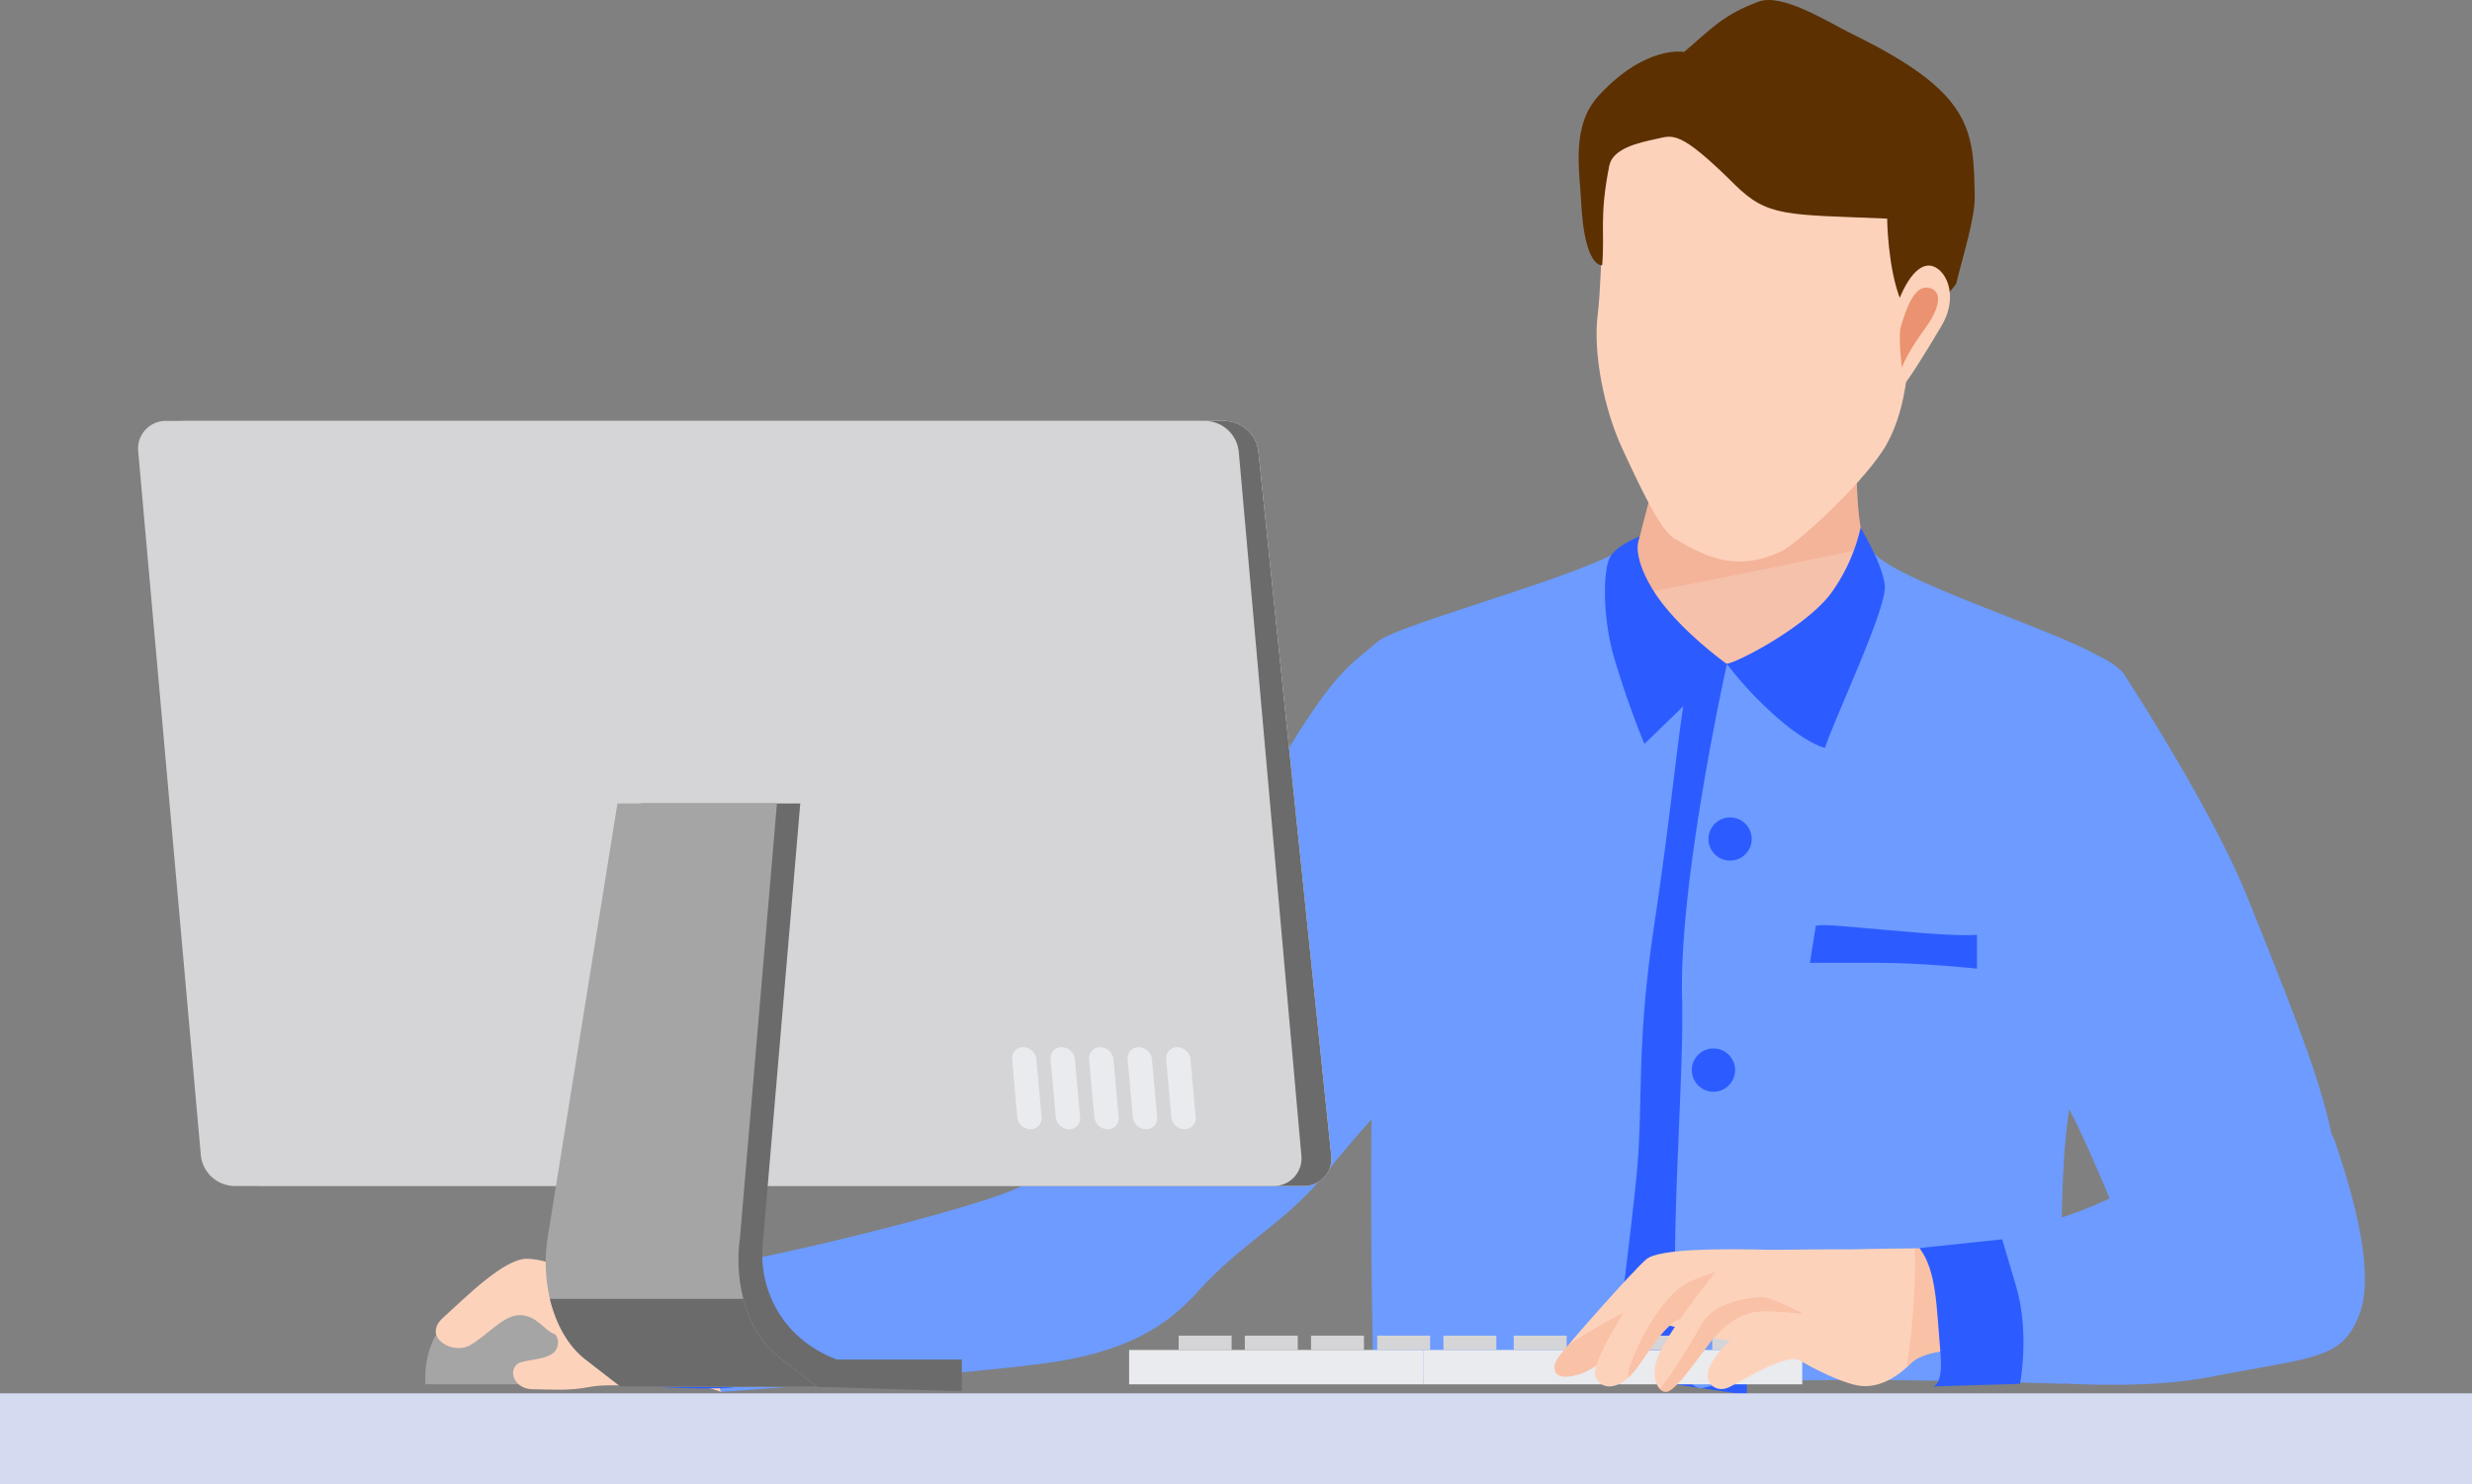 <svg xmlns="http://www.w3.org/2000/svg" width="888.779" height="533.709" viewBox="0 0 888.779 533.709">
  <rect x="0" y="0" width="888.779" height="533.709" fill="#808080" stroke="none"/>
  <g id="hire-developer" transform="translate(-13.9 -5.592)">
    <g id="OBJECTS" transform="translate(14.4 5.592)">
      <g id="Group_24" data-name="Group 24" transform="translate(49.16)">
        <g id="Group_1" data-name="Group 1" transform="translate(103.251 230.855)">
          <path id="Path_1" data-name="Path 1" d="M481.322,332.7s-12.871,13.224-25.893,27.87c-5.441,6.108-10.906,12.468-15.465,18.2-15.49,19.47-30.036,24.936-47.227,44.016-10.528,11.687-24.42,20.692-50.4,24.848-25.956,4.156-120.725,10.906-120.725,10.906s-2.38-12.581-.705-16.548c.441-1.07-.667-3.526-2.2-6.6-4.131-8.337-11.2-21.095,2.2-22.619,18.337-2.1,107.224-23.614,111.481-30.137,4.269-6.486,28.286-36.195,41.245-63.335s32.379-60.148,52.176-92.351c17.43-28.349,22.3-29.873,31.711-38.046l10.932,66.105Z" transform="translate(-115.268 -188.9)" fill="#6d9bff"/>
          <path id="Path_2" data-name="Path 2" d="M198.566,407.9H135.42v-2.708a31.566,31.566,0,0,1,31.573-31.573h0a31.566,31.566,0,0,1,31.573,31.573Z" transform="translate(-135.42 -140.986)" fill="#a5a5a5"/>
          <path id="Path_3" data-name="Path 3" d="M200.008,374.168c-5.151-1.952-20.553-9.168-28.89-9.168s-22.228,14.168-30,21.107,3.048,13.35,9.168,10.188c6.385-3.312,12.418-11.284,18.526-11.032s8.69,5.567,12.027,6.675c1.662.554,2.569,5-.554,7.229s-10.289,2.217-12.229,3.476c-3.892,2.494-1.385,9.282,5.277,9.282s12.329.693,20.289-.819,17.72.642,23.853-1.839S241,412.857,241,412.857l-12.38-33.978C228.621,378.891,209.894,377.909,200.008,374.168Z" transform="translate(-134.645 -143.222)" fill="#fdd2bb"/>
          <path id="Path_4" data-name="Path 4" d="M190.85,373.74c1.3,5.075,4.546,8.526,7.216,16.3,5.831,16.964-1.574,20.175-1.574,20.175s32.379,2.217,38.034,0c0,0,7.859-8.715,0-26.145l-7.859-17.417s-4.924.025-19.168,2.091C195.774,370.453,190.85,373.74,190.85,373.74Z" transform="translate(-121.042 -142.794)" fill="#2c5cff"/>
        </g>
        <g id="Group_5" data-name="Group 5" transform="translate(443.18)">
          <g id="Group_4" data-name="Group 4" transform="translate(51.023)">
            <path id="Path_5" data-name="Path 5" d="M576.839,98.36s-6.5,19-7.1,35.389-.6,39.016,4.181,47.756,55.5,38.311,55.5,38.311-57.5,11.914-114.441,8.551-69.128-27.618-69.128-27.618,43.235-16.964,44.393-21.258,9.571-37.051,9.571-37.051Z" transform="translate(-445.85 18.47)" fill="#f6c1aa"/>
            <path id="Path_6" data-name="Path 6" d="M572.708,178.674c-3.564-10.113-3.526-30.074-2.972-44.935.6-16.385,7.1-35.389,7.1-35.389l-77.024,44.079s-8.4,32.757-9.571,37.051-44.393,21.258-44.393,21.258a17.467,17.467,0,0,0,1.524,2.279C489.337,195.864,531.06,187.464,572.708,178.674Z" transform="translate(-445.85 18.468)" fill="#eb9271" opacity="0.28"/>
            <g id="Group_3" data-name="Group 3" transform="translate(23.716)">
              <path id="Path_7" data-name="Path 7" d="M470.227,113.11c1.763-13.74,2.242-63.221,2.242-63.221L538.725,26.54l57.894,32.291S582.728,102.746,582.5,116.6s-1.171,32.391-9.823,45.628-31.233,33.789-36.547,36.233c-15.931,7.33-26.372,2.355-38.374-4.685-5.05-2.96-12.015-17.921-18.689-32.266S468.464,126.85,470.227,113.11Z" transform="translate(-463.353 -0.159)" fill="#fdd2bb"/>
              <path id="Path_8" data-name="Path 8" d="M575.607,84.2s.164,17.745,4.874,29.394c.907,2.229.327,9.231-.793,17.581,2.368-2.67,4.773-5.3,7.254-7.884,4.786-5.012,9.231-10.214,13.438-15.566,2.468-10.088,6.864-23.777,6.713-31.585-.466-23.727-.441-37.039-43.978-58.272-8.262-4.03-25.1-14.911-33.714-11.687-12.833,4.8-16.674,9.483-26.8,18.1,0,0-13.639-2.733-30.641,15.629-10.037,10.856-6.964,26.51-6.372,38.323,1.2,24.017,7.556,22.719,7.556,22.719.995-12.216-1.1-17.3,2.544-35.741,1.234-6.234,10.491-8.3,16.8-9.634,6.07-1.285,8.161-3.627,28.261,16.322C532.674,83.7,539.185,82.689,575.607,84.2Z" transform="translate(-464.682 -5.592)" fill="#5c3000"/>
              <g id="Group_2" data-name="Group 2" transform="translate(111.581 95.493)">
                <path id="Path_9" data-name="Path 9" d="M554.174,101.886c3.2-11.977,8.35-20.893,13.765-20.452s10.906,10.415,4.181,21.75-11.057,18.2-14.672,22.745S552.1,109.656,554.174,101.886Z" transform="translate(-553.281 -81.418)" fill="#fdd2bb"/>
                <path id="Path_10" data-name="Path 10" d="M556.749,101.743c1.927-6.524,4.773-14.6,9.609-14.017s5.592,5.831-1.07,14.924-8.161,13.853-8.161,13.853S555.7,105.282,556.749,101.743Z" transform="translate(-552.481 -79.789)" fill="#eb9271"/>
              </g>
            </g>
          </g>
          <path id="Path_11" data-name="Path 11" d="M537.778,325.825c-7.241,42.038-10.491,145.371-28.185,137.6-9.685-4.295-39.847-4.131-65.085-3.161-20.755.819-38.2,2.229-38.2,2.229s-1.209-46.686-.73-94.379c.2-22.77.806-45.779,2.091-64.015q.642-8.992.869-17.266c1.625-53.26-7.241-84.24-.869-90.374,7.053-6.776,87.578-27.115,91.469-36.661l5.957,28.513c14.76,23.513,33.915,16.473,33.915,16.473S544.995,283.8,537.778,325.825Z" transform="translate(-405.336 34.407)" fill="#6d9bff"/>
          <path id="Path_12" data-name="Path 12" d="M500.936,206.757c-3.891,23.311-4.962,41.535-11.649,86.306s-3.552,63.272-6.461,91.444-8.526,69.921-8.526,69.921l48.3,7.065s1.625-80.891,4.143-137.815A870.3,870.3,0,0,1,538.68,216.228l6.473-34.558S527.3,200.662,508.832,198.7,500.936,206.757,500.936,206.757Z" transform="translate(-387.447 40.08)" fill="#2c5cff"/>
          <path id="Path_13" data-name="Path 13" d="M640.684,245.286c-1.776,17.291,6.284,38.827,2.531,62.969-2.506,16.108-5.818,35.754-9.244,55.552-4.849,27.908-2.179,98.711-2.179,98.711s-110.31-3.816-128.924,1.36-7-97.552-8.136-140.2,16.133-119.995,16.133-119.995,14.332-.063,36.308-17.04c13.551-10.466,15.906-24.268,15.906-24.268,2.494,10,77.553,32.643,83.548,40.351.995,1.259,1.688,3.463,2.091,6.486a.025.025,0,0,1,.025.025C649.79,216.685,642.334,229.128,640.684,245.286Z" transform="translate(-382.806 35.076)" fill="#6d9bff"/>
          <path id="Path_14" data-name="Path 14" d="M507.01,205.265c6.687-1.851,29.1-14.281,37.391-25.377A64.238,64.238,0,0,0,555.068,156.3s7.884,12.758,8.715,20.767-17.921,47.366-21.51,58.335c0,0-5.995-1.133-17-10.7A133.465,133.465,0,0,1,507.01,205.265Z" transform="translate(-378.962 33.499)" fill="#2c5cff"/>
          <path id="Path_15" data-name="Path 15" d="M484.757,158.71s-3.7,5.516,4.66,19.218,26.611,26.712,26.611,26.712L486.37,233.379a331.078,331.078,0,0,1-11.12-31.85c-4.08-14.8-3.577-30.49-1.373-35.011S484.757,158.71,484.757,158.71Z" transform="translate(-387.993 34.124)" fill="#2c5cff"/>
          <circle id="Ellipse_1" data-name="Ellipse 1" cx="7.77" cy="7.77" r="7.77" transform="translate(121.423 293.926)" fill="#2c5cff"/>
          <circle id="Ellipse_2" data-name="Ellipse 2" cx="7.783" cy="7.783" r="7.783" transform="translate(115.429 377.008)" fill="#2c5cff"/>
          <circle id="Ellipse_3" data-name="Ellipse 3" cx="7.783" cy="7.783" r="7.783" transform="translate(109.446 460.115)" fill="#2c5cff"/>
          <path id="Path_16" data-name="Path 16" d="M542.5,270.117c19.243,1.625,40.313,3.854,48.272,3.086v12.178s-19.281-2.091-35.943-2.091H530.71l2.1-13.173S532.549,269.273,542.5,270.117Z" transform="translate(-372.815 62.925)" fill="#2c5cff"/>
        </g>
        <g id="Group_10" data-name="Group 10" transform="translate(356.3 480.277)">
          <g id="Group_6" data-name="Group 6" transform="translate(0 5.151)">
            <rect id="Rectangle_2" data-name="Rectangle 2" width="105.738" height="12.355" fill="#e9ebee"/>
            <rect id="Rectangle_3" data-name="Rectangle 3" width="105.738" height="12.355" fill="none"/>
          </g>
          <g id="Group_7" data-name="Group 7" transform="translate(105.726 5.151)">
            <rect id="Rectangle_4" data-name="Rectangle 4" width="136.291" height="12.355" fill="#e9ebee"/>
            <rect id="Rectangle_5" data-name="Rectangle 5" width="136.291" height="12.355" fill="none"/>
          </g>
          <g id="Group_8" data-name="Group 8" transform="translate(17.82)">
            <path id="Path_17" data-name="Path 17" d="M426.08,386.95V392.1h19.029V386.95H426.08Z" transform="translate(-330.895 -386.95)" fill="#d5d5d7"/>
            <path id="Path_18" data-name="Path 18" d="M407.18,386.95V392.1h19.029V386.95H407.18Z" transform="translate(-335.798 -386.95)" fill="#d5d5d7"/>
            <path id="Path_19" data-name="Path 19" d="M388.29,386.95V392.1h19.017V386.95H388.29Z" transform="translate(-340.698 -386.95)" fill="#d5d5d7"/>
            <path id="Path_20" data-name="Path 20" d="M369.39,386.95V392.1h19.029V386.95H369.39Z" transform="translate(-345.6 -386.95)" fill="#d5d5d7"/>
            <path id="Path_21" data-name="Path 21" d="M509.454,386.95H502.83V392.1h19.029V386.95Z" transform="translate(-310.987 -386.95)" fill="#d5d5d7"/>
            <path id="Path_22" data-name="Path 22" d="M483.94,386.95V392.1h19.017V386.95H483.94Z" transform="translate(-315.887 -386.95)" fill="#d5d5d7"/>
            <path id="Path_23" data-name="Path 23" d="M465.04,386.95V392.1h19.029V386.95H465.04Z" transform="translate(-320.79 -386.95)" fill="#d5d5d7"/>
            <path id="Path_24" data-name="Path 24" d="M446.15,386.95V392.1h19.029V386.95H446.15Z" transform="translate(-325.69 -386.95)" fill="#d5d5d7"/>
            <path id="Path_25" data-name="Path 25" d="M350.5,386.95V392.1h19.029V386.95H350.5Z" transform="translate(-350.5 -386.95)" fill="#d5d5d7"/>
          </g>
          <g id="Group_9" data-name="Group 9" transform="translate(17.82)">
            <path id="Path_26" data-name="Path 26" d="M426.08,386.95V392.1h19.029V386.95H426.08Z" transform="translate(-330.895 -386.95)" fill="none"/>
            <path id="Path_27" data-name="Path 27" d="M407.18,386.95V392.1h19.029V386.95H407.18Z" transform="translate(-335.798 -386.95)" fill="none"/>
            <path id="Path_28" data-name="Path 28" d="M388.29,386.95V392.1h19.017V386.95H388.29Z" transform="translate(-340.698 -386.95)" fill="none"/>
            <path id="Path_29" data-name="Path 29" d="M369.39,386.95V392.1h19.029V386.95H369.39Z" transform="translate(-345.6 -386.95)" fill="none"/>
            <path id="Path_30" data-name="Path 30" d="M509.454,386.95H502.83V392.1h19.029V386.95Z" transform="translate(-310.987 -386.95)" fill="none"/>
            <path id="Path_31" data-name="Path 31" d="M483.94,386.95V392.1h19.017V386.95H483.94Z" transform="translate(-315.887 -386.95)" fill="none"/>
            <path id="Path_32" data-name="Path 32" d="M465.04,386.95V392.1h19.029V386.95H465.04Z" transform="translate(-320.79 -386.95)" fill="none"/>
            <path id="Path_33" data-name="Path 33" d="M446.15,386.95V392.1h19.029V386.95H446.15Z" transform="translate(-325.69 -386.95)" fill="none"/>
            <path id="Path_34" data-name="Path 34" d="M350.5,386.95V392.1h19.029V386.95H350.5Z" transform="translate(-350.5 -386.95)" fill="none"/>
          </g>
        </g>
        <g id="Group_15" data-name="Group 15" transform="translate(0 151.35)">
          <g id="Group_11" data-name="Group 11" transform="translate(7.05)">
            <path id="Path_35" data-name="Path 35" d="M442.576,125.77H69.016a9.8,9.8,0,0,0-9.924,11.057l26.17,253a12.556,12.556,0,0,0,12.2,11.057H471.013a9.8,9.8,0,0,0,9.924-11.057l-26.17-253A12.534,12.534,0,0,0,442.576,125.77Z" transform="translate(-59.033 -125.77)" fill="#fafcff"/>
          </g>
          <g id="Group_12" data-name="Group 12" transform="translate(7.05)">
            <path id="Path_36" data-name="Path 36" d="M442.576,125.77H69.016a9.8,9.8,0,0,0-9.924,11.057l26.17,253a12.556,12.556,0,0,0,12.2,11.057H471.013a9.8,9.8,0,0,0,9.924-11.057l-26.17-253A12.534,12.534,0,0,0,442.576,125.77Z" transform="translate(-59.033 -125.77)" fill="#6b6b6b"/>
          </g>
          <path id="Path_37" data-name="Path 37" d="M437.1,125.77H63.554a9.954,9.954,0,0,0-10.075,11.057l22.505,253a12.331,12.331,0,0,0,12.052,11.057H461.584a9.954,9.954,0,0,0,10.075-11.057l-22.505-253A12.35,12.35,0,0,0,437.1,125.77Z" transform="translate(-53.435 -125.77)" fill="#d5d5d7"/>
          <g id="Group_13" data-name="Group 13" transform="translate(314.219 225.204)">
            <path id="Path_38" data-name="Path 38" d="M309.565,334.1h0a4.878,4.878,0,0,1-4.76-4.37l-1.851-20.767a3.935,3.935,0,0,1,3.98-4.37h0a4.868,4.868,0,0,1,4.76,4.37l1.851,20.767A3.935,3.935,0,0,1,309.565,334.1Z" transform="translate(-302.936 -304.59)" fill="#e9ebee"/>
            <path id="Path_39" data-name="Path 39" d="M320.555,334.1h0a4.878,4.878,0,0,1-4.76-4.37l-1.851-20.767a3.935,3.935,0,0,1,3.98-4.37h0a4.868,4.868,0,0,1,4.76,4.37l1.851,20.767A3.922,3.922,0,0,1,320.555,334.1Z" transform="translate(-300.086 -304.59)" fill="#e9ebee"/>
            <path id="Path_40" data-name="Path 40" d="M331.555,334.1h0a4.878,4.878,0,0,1-4.76-4.37l-1.851-20.767a3.935,3.935,0,0,1,3.98-4.37h0a4.868,4.868,0,0,1,4.76,4.37l1.851,20.767A3.935,3.935,0,0,1,331.555,334.1Z" transform="translate(-297.232 -304.59)" fill="#e9ebee"/>
            <path id="Path_41" data-name="Path 41" d="M342.545,334.1h0a4.878,4.878,0,0,1-4.76-4.37l-1.851-20.767a3.935,3.935,0,0,1,3.98-4.37h0a4.868,4.868,0,0,1,4.76,4.37l1.851,20.767A3.928,3.928,0,0,1,342.545,334.1Z" transform="translate(-294.382 -304.59)" fill="#e9ebee"/>
            <path id="Path_42" data-name="Path 42" d="M353.545,334.1h0a4.879,4.879,0,0,1-4.76-4.37l-1.851-20.767a3.935,3.935,0,0,1,3.98-4.37h0a4.868,4.868,0,0,1,4.76,4.37l1.851,20.767A3.935,3.935,0,0,1,353.545,334.1Z" transform="translate(-291.528 -304.59)" fill="#e9ebee"/>
          </g>
          <g id="Group_14" data-name="Group 14" transform="translate(146.522 137.563)">
            <path id="Path_43" data-name="Path 43" d="M299.316,393.77H247.24v9.785l52.076,1.612Z" transform="translate(-149.687 -193.817)" fill="#6b6b6b"/>
            <path id="Path_44" data-name="Path 44" d="M246.314,391.051,259.6,235H202.26L177.413,389.477c-3.375,17.858,2.154,36.774,13.261,45.388l12.732,9.861H274l-1.259-9.773C252.182,427.158,243.883,408.242,246.314,391.051Z" transform="translate(-168.054 -235)" fill="#6b6b6b"/>
            <path id="Path_45" data-name="Path 45" d="M239.651,391.051,252.938,235H195.6L170.763,389.477c-3.375,17.858,2.154,36.774,13.261,45.388l12.732,9.861h70.589l-14-10.856C242.812,425.722,237.233,408.242,239.651,391.051Z" transform="translate(-169.779 -235)" fill="#a5a5a5"/>
            <path id="Path_46" data-name="Path 46" d="M240.546,376.44H170.99c2.179,9.105,6.587,16.989,12.707,21.737l12.732,9.861h70.589l-14-10.856C247.133,392.636,242.8,385.155,240.546,376.44Z" transform="translate(-169.465 -198.312)" fill="#6b6b6b"/>
          </g>
        </g>
        <g id="Group_18" data-name="Group 18" transform="translate(509.221 232.216)">
          <path id="Path_47" data-name="Path 47" d="M712.188,421.544s-21.6-11.851-38.8-19.646c-17.228-7.783-42.492,6.221-42.492,6.221s-3.111-8-7.418-18.362c-4.383-10.554-10.025-23.576-14.936-33.109-2.821-5.491-5.4-9.8-7.355-11.863-8.715-9.156-7.909-20.125-10.327-25.465a3.985,3.985,0,0,1-.239-.718c-1.8-6.864,2.972-35.175,8.425-60.753,5.642-26.548,12.846-67.868,12.846-67.868,2.645,2.2,11.259,4.307,16.045,9.848,0,0,31.321,47.63,44.582,80.462,24.067,59.594,27.958,71.949,32,93.913C708.511,396.142,712.188,421.544,712.188,421.544Z" transform="translate(-423.417 -189.98)" fill="#6d9bff"/>
          <g id="Group_17" data-name="Group 17" transform="translate(0 171.102)">
            <g id="Group_16" data-name="Group 16" transform="translate(0 45.563)">
              <path id="Path_48" data-name="Path 48" d="M473.35,387.44c18.437-3.74,32.215,5.327,43.713,6.045s52.819-3.715,52.819-3.715l-9.206-21.208s-47.076-.894-63.07,4.433S473.35,387.44,473.35,387.44Z" transform="translate(-453.735 -360.338)" fill="#fdd2bb"/>
              <path id="Path_49" data-name="Path 49" d="M574.086,367.178s-24.558-4.294-36.346-4.635c-19.911-.579-42.328-.479-46.874,3.3s-28.387,30.716-31.585,35.15-1.675,9.471,8.249,5.969,26.372-22.442,36.359-26.888,28.487-.6,28.487-.6l36.711-3.514Z" transform="translate(-457.775 -361.952)" fill="#fdd2bb"/>
              <path id="Path_50" data-name="Path 50" d="M545.321,362.91c-29.394,7.09-57.919,16.977-82.679,33.752-1.6,1.9-2.8,3.375-3.363,4.143-3.2,4.433-1.675,9.471,8.249,5.969s26.372-22.442,36.359-26.888,28.487-.6,28.487-.6l36.711-3.514,5-8.765C574.086,367.016,557.739,364.157,545.321,362.91Z" transform="translate(-457.775 -361.79)" fill="#eb9271" opacity="0.28"/>
              <path id="Path_51" data-name="Path 51" d="M546.622,367.492s-34.129-2.355-43.084-3.325-15.919,6.536-20.906,15.314-15.15,23.991-12.959,28.513,7.77,4.131,12.569-.882,11.108-17.883,17.858-20.327,29.293-7.77,29.293-7.77Z" transform="translate(-454.768 -361.485)" fill="#fdd2bb"/>
              <path id="Path_52" data-name="Path 52" d="M501.593,372.747c-14.13,5.919-26.586,38.94-21.787,33.915s11.108-17.883,17.858-20.327,29.293-7.77,29.293-7.77l17.241-11.5s-8.526-.592-18.186-1.3A106.337,106.337,0,0,0,501.593,372.747Z" transform="translate(-452.332 -361.048)" fill="#eb9271" opacity="0.28"/>
              <path id="Path_53" data-name="Path 53" d="M602.258,398.567s-17.568-1.247-23.689,4.811-12.481,8.828-18.375,8.06c-5.919-.743-16.574-6.083-21.473-9.017-4.874-2.934-20.541,7.078-25.515,9.5s-9.5-1.876-7.065-7.216A29.778,29.778,0,0,1,517.9,392.207c4.068-2.179,22-6.561,22-6.561s-.113-.025-.315-.05a.7.7,0,0,1-.214-.025c-2.128-.252-10.214-1.171-15.44-.806-6.058.416-12.342,4.131-17.909,11.536s-11.536,15.78-14.7,17.14a2.642,2.642,0,0,1-3.023-.831c-1.965-1.99-3.023-6.776-.252-12.707,4.043-8.69,14.76-22.556,20.364-29.482,5.592-6.952,13.979-7.531,21.9-7.808,7.947-.277,26.409-.214,26.409-.214s20.427-.491,31.611-.353C595.067,362.146,602.258,398.567,602.258,398.567Z" transform="translate(-450.357 -362.02)" fill="#fdd2bb"/>
              <path id="Path_54" data-name="Path 54" d="M569.669,362.054c-2.456-.025-5.352-.025-8.375-.013a257.309,257.309,0,0,1-2.934,42.718c.516-.453,1.02-.894,1.524-1.4,6.121-6.045,23.7-4.8,23.7-4.8S576.394,362.13,569.669,362.054Z" transform="translate(-431.685 -362.017)" fill="#eb9271" opacity="0.28"/>
              <path id="Path_55" data-name="Path 55" d="M539.507,382.038s-.113-.025-.315-.05a.7.7,0,0,1-.214-.025c-2.128-.252-10.214-1.171-15.44-.806-6.058.416-12.342,4.131-17.909,11.536s-11.536,15.78-14.7,17.14A2.642,2.642,0,0,1,487.91,409c5.932-7.355,12.229-18.626,15.276-23.8,4.622-7.833,18.135-9.168,21.372-9.269C527.82,375.817,539.507,382.038,539.507,382.038Z" transform="translate(-449.959 -358.413)" fill="#eb9271" opacity="0.28"/>
            </g>
            <path id="Path_56" data-name="Path 56" d="M651.278,340.159a141.347,141.347,0,0,1-41.308,20.717c-26.346,7.984-42.63,10.554-42.63,10.554s1.939,21.724,2.607,44.393c0,0,57.768,9.131,95.411,1.8s47.076-6.121,53.411-22.467-4.118-48.5-8.954-62.642C704.991,318.422,674.753,329.4,651.278,340.159Z" transform="translate(-429.355 -325.841)" fill="#6d9bff"/>
            <path id="Path_57" data-name="Path 57" d="M561.99,362.586c6.2,8.274,6.07,20.793,7.569,38.046,1.045,12.078-3.023,11.738-3.023,11.738l31.611-.97s3.551-18.286-1.436-35.112l-4.987-16.838Z" transform="translate(-430.743 -317.124)" fill="#2c5cff"/>
          </g>
        </g>
      </g>
      <rect id="Rectangle_6" data-name="Rectangle 6" width="887.779" height="31.686" transform="translate(0 501.523)" fill="#d4dbf1" stroke="#d4dbf1" stroke-miterlimit="10" stroke-width="1"/>
    </g>
  </g>
</svg>

